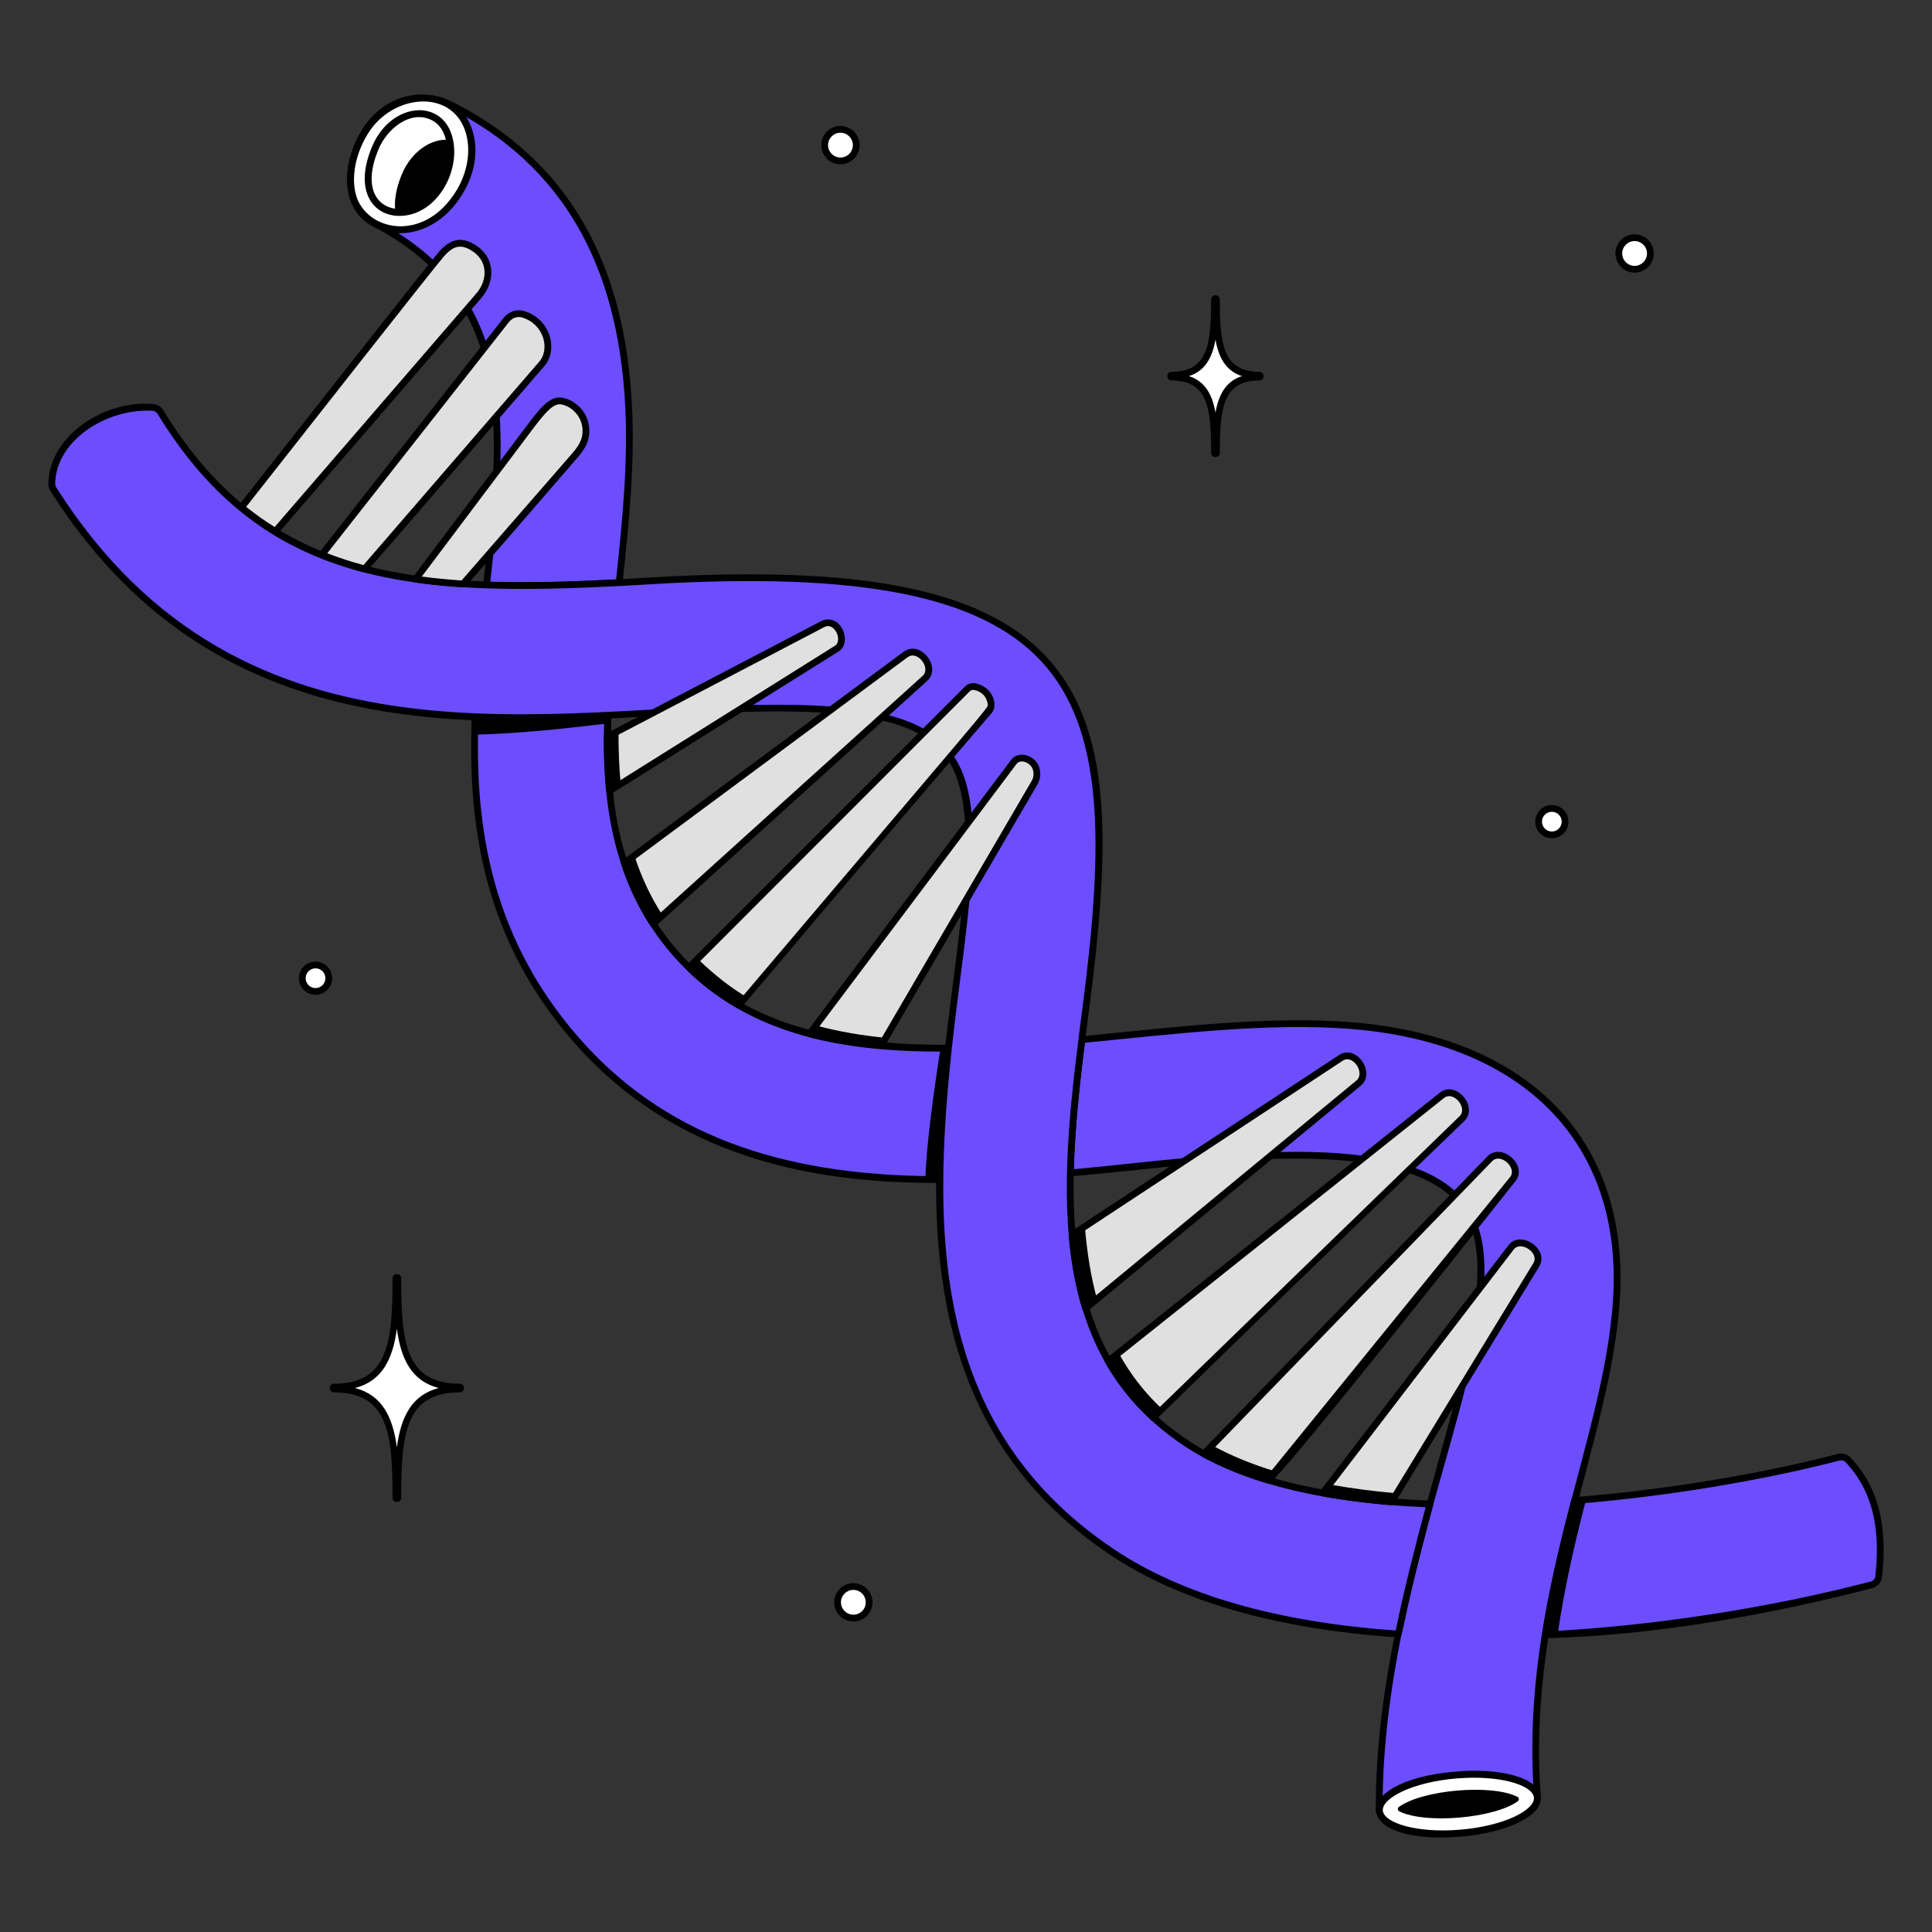 <?xml version="1.0" encoding="UTF-8"?> <svg xmlns="http://www.w3.org/2000/svg" fill="none" viewBox="0 0 200 200"><rect x="0" y="0" width="200" height="200" fill="#333333" stroke="none"/><g id="dna--science-technology-dna"><g id="dna"><g id="group"><path id="vector" fill="#6c4eff" d="M38.768 23.113C53.703 30.931 52.132 44.849 50.362 60.573C54.694 60.726 59.276 60.573 64.098 60.315C64.759 54.199 65.38 48.01 65.072 41.989C64.481 30.459 60.615 18.015 46.848 10.94C43.5 9.218 39.831 10.389 37.822 13.572C35.813 16.756 35.432 21.367 38.768 23.113Z"></path><path id="vector_2" fill="#000000" d="M50.349 60.923C50.15 60.917 49.991 60.74 50.014 60.534C51.79 44.748 53.324 31.126 38.606 23.423C35.082 21.579 35.394 16.763 37.526 13.384C39.667 9.991 43.563 8.856 47.008 10.627C58.623 16.597 64.646 26.849 65.421 41.97C65.721 47.836 65.156 53.765 64.445 60.351C64.426 60.522 64.288 60.655 64.116 60.663C59.597 60.905 54.896 61.083 50.348 60.922L50.349 60.923ZM50.752 60.236C55.224 60.375 59.821 60.19 63.781 59.98C64.473 53.542 65.014 47.733 64.721 42.005C63.96 27.155 58.061 17.096 46.687 11.25C43.583 9.65 40.057 10.684 38.117 13.757C36.223 16.761 35.788 21.157 38.929 22.802C53.957 30.671 52.536 44.362 50.751 60.236H50.752Z"></path></g><g id="group_2"><path id="vector_3" fill="#6c4eff" d="M139.954 106.175C131.287 105.468 121.575 106.699 111.988 107.626C111.4 112.34 110.903 116.98 110.8 121.421C121.069 120.515 130.872 119.113 138.843 119.764C157.951 121.324 154.322 132.325 149.549 150.088C146.5 161.434 142.678 174.313 142.778 187.489L159.152 185.991C157.627 165.245 166.459 149.221 167.34 134.38C168.362 117.174 156.889 107.559 139.954 106.176V106.175Z"></path><path id="vector_4" fill="#000000" d="M142.543 187.748C142.471 187.682 142.428 187.588 142.428 187.49C142.228 161.049 157.922 134.527 151.323 125.14C146.033 117.616 126.896 120.188 117.672 121.111C110.572 121.821 110.726 121.831 110.561 121.674C110.488 121.607 110.448 121.511 110.451 121.411C110.558 116.776 111.087 112.025 111.64 107.581C111.661 107.418 111.791 107.291 111.954 107.275C121.01 106.402 131.203 105.107 139.982 105.825C158.305 107.321 168.664 118.003 167.69 134.398C166.812 149.152 157.992 165.425 159.501 185.963C159.516 186.153 159.374 186.32 159.185 186.337C142.585 187.866 142.722 187.906 142.543 187.746V187.748ZM151.896 124.737C158.868 134.652 143.079 160.156 143.127 187.104L158.779 185.672C157.374 164.929 166.114 149.114 166.991 134.358C167.939 118.39 157.821 107.982 139.926 106.523C131.339 105.823 121.421 107.059 112.3 107.946C111.777 112.166 111.284 116.653 111.16 121.036C124.45 119.847 145.89 116.197 151.895 124.737H151.896Z"></path></g><path id="vector_5" fill="#6c4eff" d="M98.178 108.504C87.061 108.619 76.963 106.684 69.959 98.721C63.809 91.729 62.585 83.196 62.91 74.04C58.48 74.266 53.857 74.407 49.182 74.204C48.775 85.568 50.479 97.218 59.72 107.724C69.891 119.288 83.47 122.107 97.275 122.112C97.314 117.678 97.672 113.12 98.178 108.504V108.504Z"></path><path id="vector_6" fill="#000000" d="M97.35 108.602C96.704 112.688 95.844 118.837 95.802 122.147L97.308 122.019C97.308 122.019 97.567 112.817 98.21 108.689C98.21 108.689 97.308 108.647 97.35 108.603V108.602Z"></path><path id="vector_7" fill="#000000" d="M62.971 74.885C60.852 75.124 54.715 75.922 49.264 76.044L49.2 74.177C52.821 74.45 58.89 74.205 62.935 74.021L62.971 74.885Z"></path><path id="vector_8" fill="#000000" d="M97.276 122.462C86.514 122.46 70.885 120.949 59.459 107.956C49.381 96.497 48.486 83.893 48.833 74.191C48.859 73.38 49.198 74.388 62.894 73.69C62.992 73.695 63.087 73.721 63.157 73.791C63.816 74.432 61.089 88.103 70.223 98.489C76.222 105.31 84.87 108.22 98.177 108.154C98.391 108.153 98.549 108.337 98.527 108.542C97.088 121.676 98.087 122.462 97.277 122.462H97.276ZM49.52 74.568C49.212 84.09 50.19 96.357 59.984 107.493C68.481 117.154 80.226 121.693 96.929 121.762C96.976 117.965 97.25 113.843 97.787 108.858C86.894 108.924 76.801 107.03 69.696 98.953C62.978 91.315 62.314 81.876 62.548 74.41C58.932 74.589 54.281 74.758 49.52 74.569V74.568Z"></path><g id="group_3"><path id="vector_9" fill="#6c4eff" d="M148.031 155.697C138.111 155.313 128.921 153.503 122.707 149.34C107.983 139.472 110.11 122.062 112.442 104.062C116.632 71.699 113.254 57.393 67.302 60.133C45.373 61.44 28.137 61.56 16.597 42.643C16.434 42.374 16.154 42.2 15.841 42.174C10.752 41.745 5.405 45.482 5.36 50.093C5.358 50.281 5.412 50.468 5.512 50.628C21.922 76.557 47.843 74.953 68.118 73.744C102.202 71.713 102.337 75.969 98.925 102.313C95.988 124.992 94.723 146.997 115.12 160.667C122.886 165.871 133.446 168.388 144.763 169.159C145.7 164.533 146.866 160.026 148.03 155.697H148.031Z"></path><path id="vector_10" fill="#000000" d="M144.741 169.508C132.143 168.65 122.113 165.774 114.927 160.958C80.511 137.895 107.976 89.04 97.358 77.657C93.417 73.432 84.051 73.145 68.141 74.094L68.011 74.102C47.375 75.331 21.702 76.862 5.218 50.816C5.08 50.594 5.009 50.344 5.012 50.089C5.061 45.154 10.736 41.393 15.838 41.823C16.319 41.86 16.686 42.11 16.899 42.462C28.028 60.707 44.072 61.168 67.284 59.783C89.14 58.477 101.789 60.997 108.276 67.949C115.031 75.188 115.047 86.688 112.791 104.106C110.555 121.37 108.242 139.221 122.904 149.047C128.5 152.798 136.96 154.917 148.047 155.346C148.27 155.354 148.43 155.568 148.371 155.786C144.686 169.491 145.369 169.507 144.742 169.507L144.741 169.508ZM80.317 72.95C102.61 72.95 102.206 79.715 99.273 102.358C96.304 125.278 95.297 146.962 115.317 160.376C122.341 165.084 132.153 167.913 144.483 168.788C145.389 164.365 146.502 160.053 147.581 156.028C136.577 155.555 128.144 153.403 122.513 149.63C107.492 139.563 109.832 121.492 112.097 104.017C114.269 87.24 114.302 75.434 107.764 68.427C101.432 61.642 88.962 59.193 67.325 60.483C43.863 61.88 27.636 61.408 16.301 42.826C16.211 42.677 16.025 42.537 15.819 42.524C11.033 42.229 5.757 45.616 5.713 50.097C5.713 50.217 5.746 50.337 5.813 50.443C25.242 81.142 57.414 72.951 80.32 72.951L80.317 72.95Z"></path></g><path id="vector_11" fill="#6c4eff" d="M191.324 151.132C191.077 150.869 190.706 150.761 190.358 150.851C183.238 152.694 173.32 154.519 163.004 155.334C161.8 159.899 160.724 164.538 159.989 169.24C172.187 168.623 184.231 166.53 193.75 164.056C194.145 163.954 194.436 163.617 194.48 163.212C194.985 158.659 194.436 154.461 191.324 151.131V151.132Z"></path><path id="vector_12" fill="#000000" d="M160.07 169.292L162.927 155.408L164.138 155.422C162.931 160.065 161.949 164.428 161.247 169.175L160.07 169.291V169.292Z"></path><path id="vector_13" fill="#000000" d="M159.643 169.187C160.293 165.03 161.253 160.599 162.665 155.246C162.703 155.101 162.828 154.998 162.977 154.986C172.135 154.261 182.082 152.632 190.27 150.512C190.744 150.39 191.247 150.536 191.58 150.892C194.401 153.903 195.428 157.834 194.828 163.252C194.769 163.798 194.371 164.259 193.838 164.396C183.108 167.185 171.103 169.31 160.007 169.59C159.813 169.595 159.604 169.437 159.644 169.187H159.643ZM163.28 155.664C161.956 160.706 161.037 164.922 160.402 168.869C171.322 168.286 183.115 166.461 193.663 163.719C193.916 163.654 194.104 163.436 194.133 163.176C194.709 157.977 193.736 154.226 191.07 151.372C190.912 151.203 190.674 151.134 190.446 151.19C182.296 153.299 172.409 154.927 163.281 155.664H163.28Z"></path><g id="group_4"><path id="vector_14" fill="#ffffff" d="M38.724 23.077C41.817 24.744 45.438 23.362 47.537 19.953C52.668 11.621 42.362 6.113 37.463 14.319C35.386 17.797 36.749 22.012 38.724 23.076V23.077Z"></path><path id="vector_15" fill="#000000" d="M46.883 14.41C45.936 10.09 40.461 10.506 38.503 15.206C36.603 19.757 38.616 22.351 41.346 22.351C45.075 22.351 47.666 17.945 46.883 14.41ZM45.715 18.386C43.559 23.478 36.184 22.631 39.169 15.485C40.097 13.26 42.435 11.475 44.51 12.351C46.61 13.243 46.61 16.266 45.715 18.386Z"></path><path id="vector_16" fill="#000000" d="M46.05 18.524C45.069 20.844 42.85 22.179 40.938 21.968C40.764 20.861 40.991 19.5 41.6 18.04C42.577 15.699 44.655 14.273 46.534 14.485C46.799 15.682 46.639 17.132 46.051 18.523L46.05 18.524Z"></path><path id="vector_17" fill="#000000" d="M45.595 10.057C42.545 9.196 39.372 10.438 37.515 13.381C36.112 15.602 35.586 18.263 36.14 20.324C37.382 24.942 44.28 25.933 47.844 20.142C50.584 15.696 48.898 10.99 45.595 10.058V10.057ZM47.229 19.762C43.843 25.263 37.842 23.878 36.84 20.141C36.335 18.268 36.83 15.827 38.127 13.77C40.625 9.811 46.489 9.193 48.085 13.351C48.817 15.258 48.49 17.716 47.229 19.763V19.762Z"></path></g><g id="group_5"><path id="vector_18" fill="#ffffff" d="M151.232 189.76C155.749 189.372 159.296 187.71 159.153 186.049C159.01 184.388 155.232 183.356 150.715 183.744C146.197 184.132 142.651 185.793 142.793 187.454C142.936 189.116 146.714 190.148 151.232 189.76Z"></path><path id="vector_19" fill="#000000" d="M150.68 183.39C155.548 182.973 159.345 184.104 159.509 186.024C159.673 187.944 156.127 189.707 151.257 190.124C139.844 191.101 139.356 184.36 150.68 183.39V183.39ZM152.591 184.028C152.004 184.028 151.386 184.054 150.743 184.108C146.134 184.499 143.041 186.175 143.149 187.428C143.256 188.681 146.587 189.8 151.199 189.405C155.811 189.01 158.9 187.338 158.793 186.085C158.701 185.006 156.221 184.028 152.592 184.028H152.591Z"></path><path id="vector_20" fill="#000000" d="M144.854 187.506C144.673 187.414 144.658 187.17 144.814 187.055C147.207 185.293 154.396 184.648 157.086 186.008C157.268 186.1 157.282 186.345 157.126 186.459C154.733 188.221 147.544 188.865 144.854 187.506Z"></path></g><g id="group_6"><g id="group_7"><path id="vector_21" fill="#e0e0e0" d="M28.502 55.013L49.575 30.603C50.71 29.288 51.149 26.872 48.891 25.575C47.642 24.857 46.729 25.142 45.709 26.289C44.833 27.274 30.516 45.493 24.994 52.524C26.127 53.45 27.297 54.277 28.502 55.014V55.013Z"></path><path id="vector_22" fill="#000000" d="M28.319 55.313C27.09 54.56 25.897 53.713 24.772 52.795C24.625 52.674 24.601 52.457 24.718 52.308C30.657 44.744 44.568 27.044 45.447 26.056C46.63 24.727 47.712 24.495 49.065 25.272C51.329 26.574 51.291 29.151 49.839 30.833L28.766 55.243C28.654 55.374 28.464 55.401 28.319 55.313V55.313ZM25.482 52.468C26.425 53.222 27.416 53.923 28.432 54.559L49.31 30.375C50.503 28.989 50.567 26.943 48.716 25.879C47.667 25.275 46.923 25.448 45.97 26.521C45.092 27.508 30.347 46.273 25.482 52.468Z"></path></g><g id="group_8"><path id="vector_23" fill="#e0e0e0" d="M47.932 60.452L59.548 47.11C60.338 46.192 60.849 45.296 60.589 43.952C60.359 42.761 59.346 41.739 58.155 41.518C57.131 41.33 56.218 42.456 55.16 43.818L43.029 59.951C44.624 60.18 46.259 60.343 47.933 60.453L47.932 60.452Z"></path><path id="vector_24" fill="#000000" d="M47.932 60.801C47.715 60.801 45.294 60.63 42.978 60.297C42.715 60.259 42.588 59.951 42.749 59.74L54.881 43.607C55.948 42.234 56.943 40.943 58.219 41.173C59.556 41.42 60.671 42.535 60.933 43.884C61.233 45.426 60.576 46.457 59.815 47.337C48.091 60.898 48.181 60.8 47.933 60.8L47.932 60.801ZM43.665 59.685C44.971 59.859 46.325 59.993 47.781 60.091L59.284 46.88C60.047 45.991 60.474 45.202 60.244 44.019C60.04 42.962 59.134 42.055 58.091 41.862C57.313 41.725 56.494 42.672 55.436 44.033L43.665 59.685V59.685Z"></path></g><g id="group_9"><path id="vector_25" fill="#e0e0e0" d="M37.746 58.891L56.096 37.656C57.359 36.195 56.686 33.275 54.125 32.524C53.496 32.34 52.818 32.606 52.413 33.121L33.311 57.427C34.747 58.006 36.225 58.49 37.746 58.892V58.891Z"></path><path id="vector_26" fill="#000000" d="M37.747 59.241C37.368 59.241 34.479 58.275 33.181 57.751C32.965 57.665 32.893 57.394 33.036 57.211L52.138 32.905C52.647 32.259 53.486 31.971 54.225 32.187C57.017 33.007 57.799 36.223 56.362 37.884C37.831 59.312 38 59.24 37.748 59.24L37.747 59.241ZM33.877 57.273C35.072 57.737 36.33 58.147 37.626 58.497L55.832 37.428C56.947 36.136 56.311 33.53 54.027 32.86C53.557 32.724 53.019 32.914 52.688 33.338L33.876 57.275L33.877 57.273Z"></path></g></g><g id="group_10"><path id="vector_27" fill="#e0e0e0" d="M63.107 81.878L86.628 67.14C87.812 66.4 86.655 63.832 85.172 64.606L62.864 76.269C62.853 78.172 62.924 80.045 63.107 81.878V81.878Z"></path><path id="vector_28" fill="#e0e0e0" d="M67.62 95.638L95.744 70.225C96.972 69.116 95.123 66.72 93.749 67.753L64.625 89.341C65.344 91.531 66.319 93.636 67.62 95.639V95.638Z"></path><path id="vector_29" fill="#e0e0e0" d="M100.923 71.083C100.64 71.023 100.345 71.111 100.141 71.316L71.323 100.158C72.928 101.726 74.673 103.022 76.536 104.086L102.408 73.558C102.901 72.987 102.461 71.413 100.923 71.084V71.083Z"></path><path id="vector_30" fill="#e0e0e0" d="M105.817 78.477C105.482 78.451 105.155 78.601 104.953 78.87L83.816 107.008C86.173 107.631 88.645 108.028 91.202 108.256L107.116 80.989C107.702 79.965 107.143 78.577 105.817 78.477V78.477Z"></path><path id="vector_31" fill="#000000" d="M63.107 82.228C62.921 82.228 62.777 82.087 62.758 81.914C62.583 80.154 62.503 78.308 62.514 76.268C62.514 76.138 62.586 76.02 62.702 75.959L85.011 64.296C85.606 63.986 86.325 64.096 86.799 64.567C87.559 65.32 87.797 66.822 86.814 67.437C63.131 82.251 63.269 82.228 63.108 82.228H63.107ZM63.213 76.481C63.209 78.198 63.272 79.776 63.402 81.28L86.441 66.843C87.246 66.339 86.414 64.343 85.334 64.916L63.213 76.48V76.481Z"></path><path id="vector_32" fill="#000000" d="M67.326 95.829C66.065 93.886 65.045 91.739 64.293 89.45C64.246 89.306 64.297 89.149 64.418 89.059L93.542 67.471C95.241 66.191 97.549 69.059 95.98 70.485L67.854 95.898C67.702 96.036 67.449 96.016 67.326 95.829V95.829ZM65.038 89.471C65.717 91.479 66.608 93.369 67.692 95.102L95.51 69.966C96.41 69.151 94.972 67.279 93.959 68.033L65.037 89.471H65.038Z"></path><path id="vector_33" fill="#000000" d="M76.362 104.39C74.431 103.286 72.653 101.948 71.079 100.409C70.937 100.271 70.941 100.046 71.075 99.912L99.893 71.069C100.183 70.78 100.597 70.657 100.995 70.741C102.824 71.134 103.332 73.018 102.674 73.787C76.419 104.44 76.757 104.616 76.362 104.391V104.39ZM71.823 100.154C73.221 101.482 74.778 102.652 76.458 103.637C102.372 73.061 102.293 73.292 102.26 72.953C102.173 72.156 101.659 71.599 100.85 71.425C100.685 71.392 100.511 71.443 100.389 71.563L71.824 100.154H71.823Z"></path><path id="vector_34" fill="#000000" d="M91.213 108.56C88.487 108.317 86.01 107.95 83.725 107.346C83.486 107.282 83.385 106.997 83.535 106.797L104.673 78.659C105.359 77.75 106.812 78.086 107.401 79.052C107.8 79.706 107.767 80.549 107.421 81.163L91.506 108.433C91.435 108.553 91.344 108.572 91.214 108.56H91.213ZM84.41 106.798C86.447 107.306 88.615 107.663 91.012 107.887L106.814 80.812C107.024 80.463 107.077 79.866 106.803 79.416C106.473 78.874 105.606 78.584 105.233 79.08L84.411 106.798H84.41Z"></path><path id="vector_35" fill="#000000" d="M84.647 106.205L83.963 107.031C86.109 107.574 88.629 107.969 91.331 108.292L91.645 107.43C89.226 107.193 86.884 106.8 84.646 106.205H84.647Z"></path><path id="vector_36" fill="#000000" d="M72.332 99.359C73.922 100.887 75.692 102.315 77.53 103.354L76.706 104.332C76.706 104.332 72.394 101.454 71.443 100.125L72.331 99.359H72.332Z"></path><path id="vector_37" fill="#000000" d="M64.781 89.445L65.733 88.757C66.411 90.81 67.321 92.783 68.522 94.653L67.59 95.388C67.59 95.388 65.489 91.407 64.781 89.444V89.445Z"></path><path id="vector_38" fill="#000000" d="M63.201 81.631L63.025 76.18L64.027 75.829C64.025 77.625 64.089 79.404 64.25 81.152L63.201 81.631V81.631Z"></path></g><g id="group_11"><path id="vector_39" fill="#e0e0e0" d="M112.381 135.442L140.642 112.121C141.893 111.084 140.25 108.557 138.811 109.509L110.975 127.835C111.203 130.485 111.646 133.032 112.381 135.442V135.442Z"></path><path id="vector_40" fill="#e0e0e0" d="M149.264 113.39L114.722 140.912C115.932 143.025 117.475 144.985 119.419 146.765L151.339 115.797C152.538 114.649 150.592 112.326 149.264 113.389V113.39Z"></path><path id="vector_41" fill="#e0e0e0" d="M154.196 119.982L124.629 150.502C126.626 151.594 128.861 152.491 131.278 153.214L156.61 122.049C157.611 120.748 155.364 118.713 154.196 119.982Z"></path><path id="vector_42" fill="#e0e0e0" d="M156.372 129.2L136.944 154.551C139.227 154.964 141.613 155.262 144.065 155.461L159.059 130.897C159.865 129.453 157.335 127.782 156.372 129.201V129.2Z"></path><path id="vector_43" fill="#000000" d="M112.046 135.544C111.334 133.208 110.869 130.696 110.626 127.864C110.615 127.736 110.675 127.612 110.782 127.542L138.619 109.217C140.403 108.036 142.473 111.057 140.865 112.391L112.603 135.711C112.414 135.868 112.119 135.785 112.045 135.544H112.046ZM111.342 128.012C111.567 130.507 111.969 132.747 112.567 134.835L140.42 111.852C141.344 111.082 140.056 109.104 139.006 109.801L111.343 128.012H111.342Z"></path><path id="vector_44" fill="#000000" d="M119.42 147.115C119.335 147.115 119.251 147.085 119.184 147.023C117.282 145.282 115.678 143.284 114.419 141.085C114.333 140.936 114.369 140.745 114.505 140.638L149.047 113.116C150.731 111.768 153.084 114.605 151.582 116.051C119.378 147.064 119.647 147.115 119.42 147.115V147.115ZM115.177 140.997C116.322 142.937 117.745 144.713 119.415 146.283L151.096 115.547C151.974 114.709 150.468 112.883 149.484 113.663L115.177 140.997Z"></path><path id="vector_45" fill="#000000" d="M131.278 153.564C131.043 153.564 127.391 152.411 124.462 150.809C124.259 150.699 124.218 150.424 124.379 150.259L153.945 119.739C155.383 118.177 158.199 120.606 156.887 122.262C131.777 153.96 131.542 153.563 131.278 153.563V153.564ZM125.204 150.413C126.962 151.336 128.96 152.142 131.155 152.811L156.339 121.829C157.067 120.884 155.312 119.29 154.453 120.221L125.204 150.413V150.413Z"></path><path id="vector_46" fill="#000000" d="M144.065 155.811C143.214 155.796 139.651 155.397 136.881 154.896C136.62 154.847 136.509 154.543 136.666 154.338L156.094 128.987C157.275 127.236 160.39 129.221 159.364 131.067L144.364 155.643C144.301 155.747 144.186 155.812 144.065 155.81V155.811ZM137.573 154.306C139.547 154.645 141.664 154.91 143.879 155.095L158.76 130.714C159.344 129.665 157.359 128.359 156.662 129.397L137.573 154.306V154.306Z"></path><path id="vector_47" fill="#000000" d="M137.911 153.716C139.984 154.089 142.141 154.368 144.357 154.564L143.952 155.43L137.378 154.574L137.911 153.716V153.716Z"></path><path id="vector_48" fill="#000000" d="M125.513 149.64C127.452 150.705 129.615 151.583 131.953 152.296L131.293 153.192L124.703 150.481L125.513 149.639V149.64Z"></path><path id="vector_49" fill="#000000" d="M115.867 140.179C117 142.226 118.449 144.127 120.292 145.857L119.231 146.743C117.649 144.941 116.188 143.062 114.913 141.061L115.867 140.179V140.179Z"></path><path id="vector_50" fill="#000000" d="M112.323 127.198C112.536 129.652 112.924 132.176 113.55 134.43L112.481 135.326C112.481 135.326 110.821 129.837 111.1 127.862L112.323 127.198Z"></path></g></g><g id="stars"><g id="group_12"><path id="vector_51" fill="#ffffff" d="M130.364 38.836C126.244 38.836 125.926 35.591 125.926 31.006C125.926 30.874 125.727 30.874 125.727 31.006C125.727 35.591 125.409 38.836 121.288 38.836C121.156 38.836 121.156 39.035 121.288 39.035C125.409 39.035 125.727 42.28 125.727 46.864C125.727 46.996 125.926 46.996 125.926 46.864C125.926 42.28 126.244 39.035 130.364 39.035C130.496 39.035 130.496 38.836 130.364 38.836Z"></path><path id="vector_52" fill="#000000" d="M125.377 46.864C125.377 42.346 125.092 39.385 121.287 39.385C120.693 39.385 120.693 38.487 121.287 38.487C125.092 38.487 125.377 35.525 125.377 31.007C125.377 30.413 126.275 30.413 126.275 31.007C126.275 35.526 126.56 38.487 130.364 38.487C130.958 38.487 130.958 39.385 130.364 39.385C126.56 39.385 126.275 42.347 126.275 46.864C126.275 47.458 125.377 47.458 125.377 46.864V46.864ZM123.082 38.935C124.751 39.473 125.497 40.843 125.826 42.713C126.155 40.843 126.901 39.473 128.569 38.935C126.901 38.397 126.155 37.027 125.826 35.156C125.497 37.027 124.751 38.397 123.082 38.935V38.935Z"></path></g><g id="group_13"><path id="vector_53" fill="#ffffff" d="M47.582 143.59C41.643 143.59 41.184 138.926 41.184 132.338C41.184 132.206 40.985 132.206 40.985 132.338C40.985 138.926 40.526 143.59 34.587 143.59C34.455 143.59 34.455 143.789 34.587 143.789C40.526 143.789 40.985 148.453 40.985 155.041C40.985 155.173 41.184 155.173 41.184 155.041C41.184 148.453 41.643 143.789 47.582 143.789C47.714 143.789 47.714 143.59 47.582 143.59V143.59Z"></path><path id="vector_54" fill="#000000" d="M40.634 155.041C40.634 148.456 40.212 144.139 34.585 144.139C33.991 144.139 33.991 143.241 34.585 143.241C40.212 143.241 40.634 138.924 40.634 132.339C40.634 131.745 41.532 131.745 41.532 132.339C41.532 138.924 41.954 143.241 47.581 143.241C48.175 143.241 48.175 144.139 47.581 144.139C41.954 144.139 41.532 148.456 41.532 155.041C41.532 155.635 40.634 155.635 40.634 155.041ZM36.755 143.689C39.564 144.418 40.662 146.689 41.083 149.82C41.504 146.689 42.603 144.419 45.411 143.689C42.602 142.96 41.504 140.689 41.083 137.558C40.662 140.689 39.563 142.959 36.755 143.689Z"></path></g><g id="group_14"><path id="vector_55" fill="#ffffff" d="M88.636 15.024C88.636 14.124 87.904 13.39 87.003 13.39C86.102 13.39 85.369 14.123 85.369 15.024C85.369 15.925 86.102 16.657 87.003 16.657C87.904 16.657 88.636 15.925 88.636 15.024V15.024Z"></path><path id="vector_56" fill="#000000" d="M87.004 17.006C85.91 17.006 85.021 16.117 85.021 15.024C85.021 13.931 85.911 13.041 87.004 13.041C88.097 13.041 88.986 13.931 88.986 15.024C88.986 16.117 88.097 17.006 87.004 17.006ZM87.004 13.739C86.296 13.739 85.72 14.315 85.72 15.023C85.72 15.731 86.296 16.306 87.004 16.306C87.712 16.306 88.287 15.73 88.287 15.023C88.287 14.316 87.711 13.739 87.004 13.739Z"></path></g><g id="group_15"><path id="vector_57" fill="#ffffff" d="M169.213 24.606C168.313 24.606 167.58 25.338 167.58 26.239C167.58 27.14 168.312 27.873 169.213 27.873C170.114 27.873 170.847 27.14 170.847 26.239C170.847 25.338 170.114 24.606 169.213 24.606Z"></path><path id="vector_58" fill="#000000" d="M169.213 28.222C168.119 28.222 167.231 27.332 167.231 26.239C167.231 25.146 168.12 24.257 169.213 24.257C170.306 24.257 171.196 25.146 171.196 26.239C171.196 27.332 170.306 28.222 169.213 28.222ZM169.213 24.955C168.506 24.955 167.93 25.531 167.93 26.238C167.93 26.945 168.506 27.522 169.213 27.522C169.92 27.522 170.497 26.946 170.497 26.238C170.497 25.53 169.921 24.955 169.213 24.955Z"></path></g><g id="group_16"><path id="vector_59" fill="#ffffff" d="M88.339 164.236C87.439 164.236 86.705 164.968 86.705 165.869C86.705 166.77 87.438 167.503 88.339 167.503C89.24 167.503 89.972 166.77 89.972 165.869C89.972 164.968 89.24 164.236 88.339 164.236Z"></path><path id="vector_60" fill="#000000" d="M88.339 167.853C87.245 167.853 86.356 166.963 86.356 165.87C86.356 164.777 87.246 163.888 88.339 163.888C89.432 163.888 90.321 164.777 90.321 165.87C90.321 166.963 89.432 167.853 88.339 167.853ZM88.339 164.586C87.631 164.586 87.055 165.162 87.055 165.869C87.055 166.576 87.631 167.153 88.339 167.153C89.047 167.153 89.622 166.577 89.622 165.869C89.622 165.161 89.046 164.586 88.339 164.586Z"></path></g><g id="group_17"><path id="vector_61" fill="#ffffff" d="M160.646 83.687C159.89 83.687 159.275 84.302 159.275 85.058C159.275 85.814 159.89 86.428 160.646 86.428C161.402 86.428 162.016 85.813 162.016 85.058C162.016 84.303 161.401 83.687 160.646 83.687Z"></path><path id="vector_62" fill="#000000" d="M160.646 86.777C159.697 86.777 158.925 86.006 158.925 85.057C158.925 84.108 159.696 83.336 160.646 83.336C161.596 83.336 162.366 84.107 162.366 85.057C162.366 86.007 161.595 86.777 160.646 86.777ZM160.646 84.036C160.083 84.036 159.625 84.494 159.625 85.057C159.625 85.62 160.083 86.078 160.646 86.078C161.209 86.078 161.667 85.62 161.667 85.057C161.667 84.494 161.209 84.036 160.646 84.036Z"></path></g><g id="group_18"><path id="vector_63" fill="#ffffff" d="M32.663 99.894C31.908 99.894 31.293 100.509 31.293 101.265C31.293 102.021 31.908 102.636 32.663 102.636C33.418 102.636 34.034 102.021 34.034 101.265C34.034 100.509 33.419 99.894 32.663 99.894Z"></path><path id="vector_64" fill="#000000" d="M32.663 102.985C31.715 102.985 30.943 102.214 30.943 101.264C30.943 100.314 31.714 99.543 32.663 99.543C33.612 99.543 34.384 100.314 34.384 101.264C34.384 102.214 33.613 102.985 32.663 102.985ZM32.663 100.243C32.101 100.243 31.642 100.701 31.642 101.264C31.642 101.827 32.1 102.285 32.663 102.285C33.226 102.285 33.684 101.827 33.684 101.264C33.684 100.701 33.226 100.243 32.663 100.243Z"></path></g></g></g></svg> 